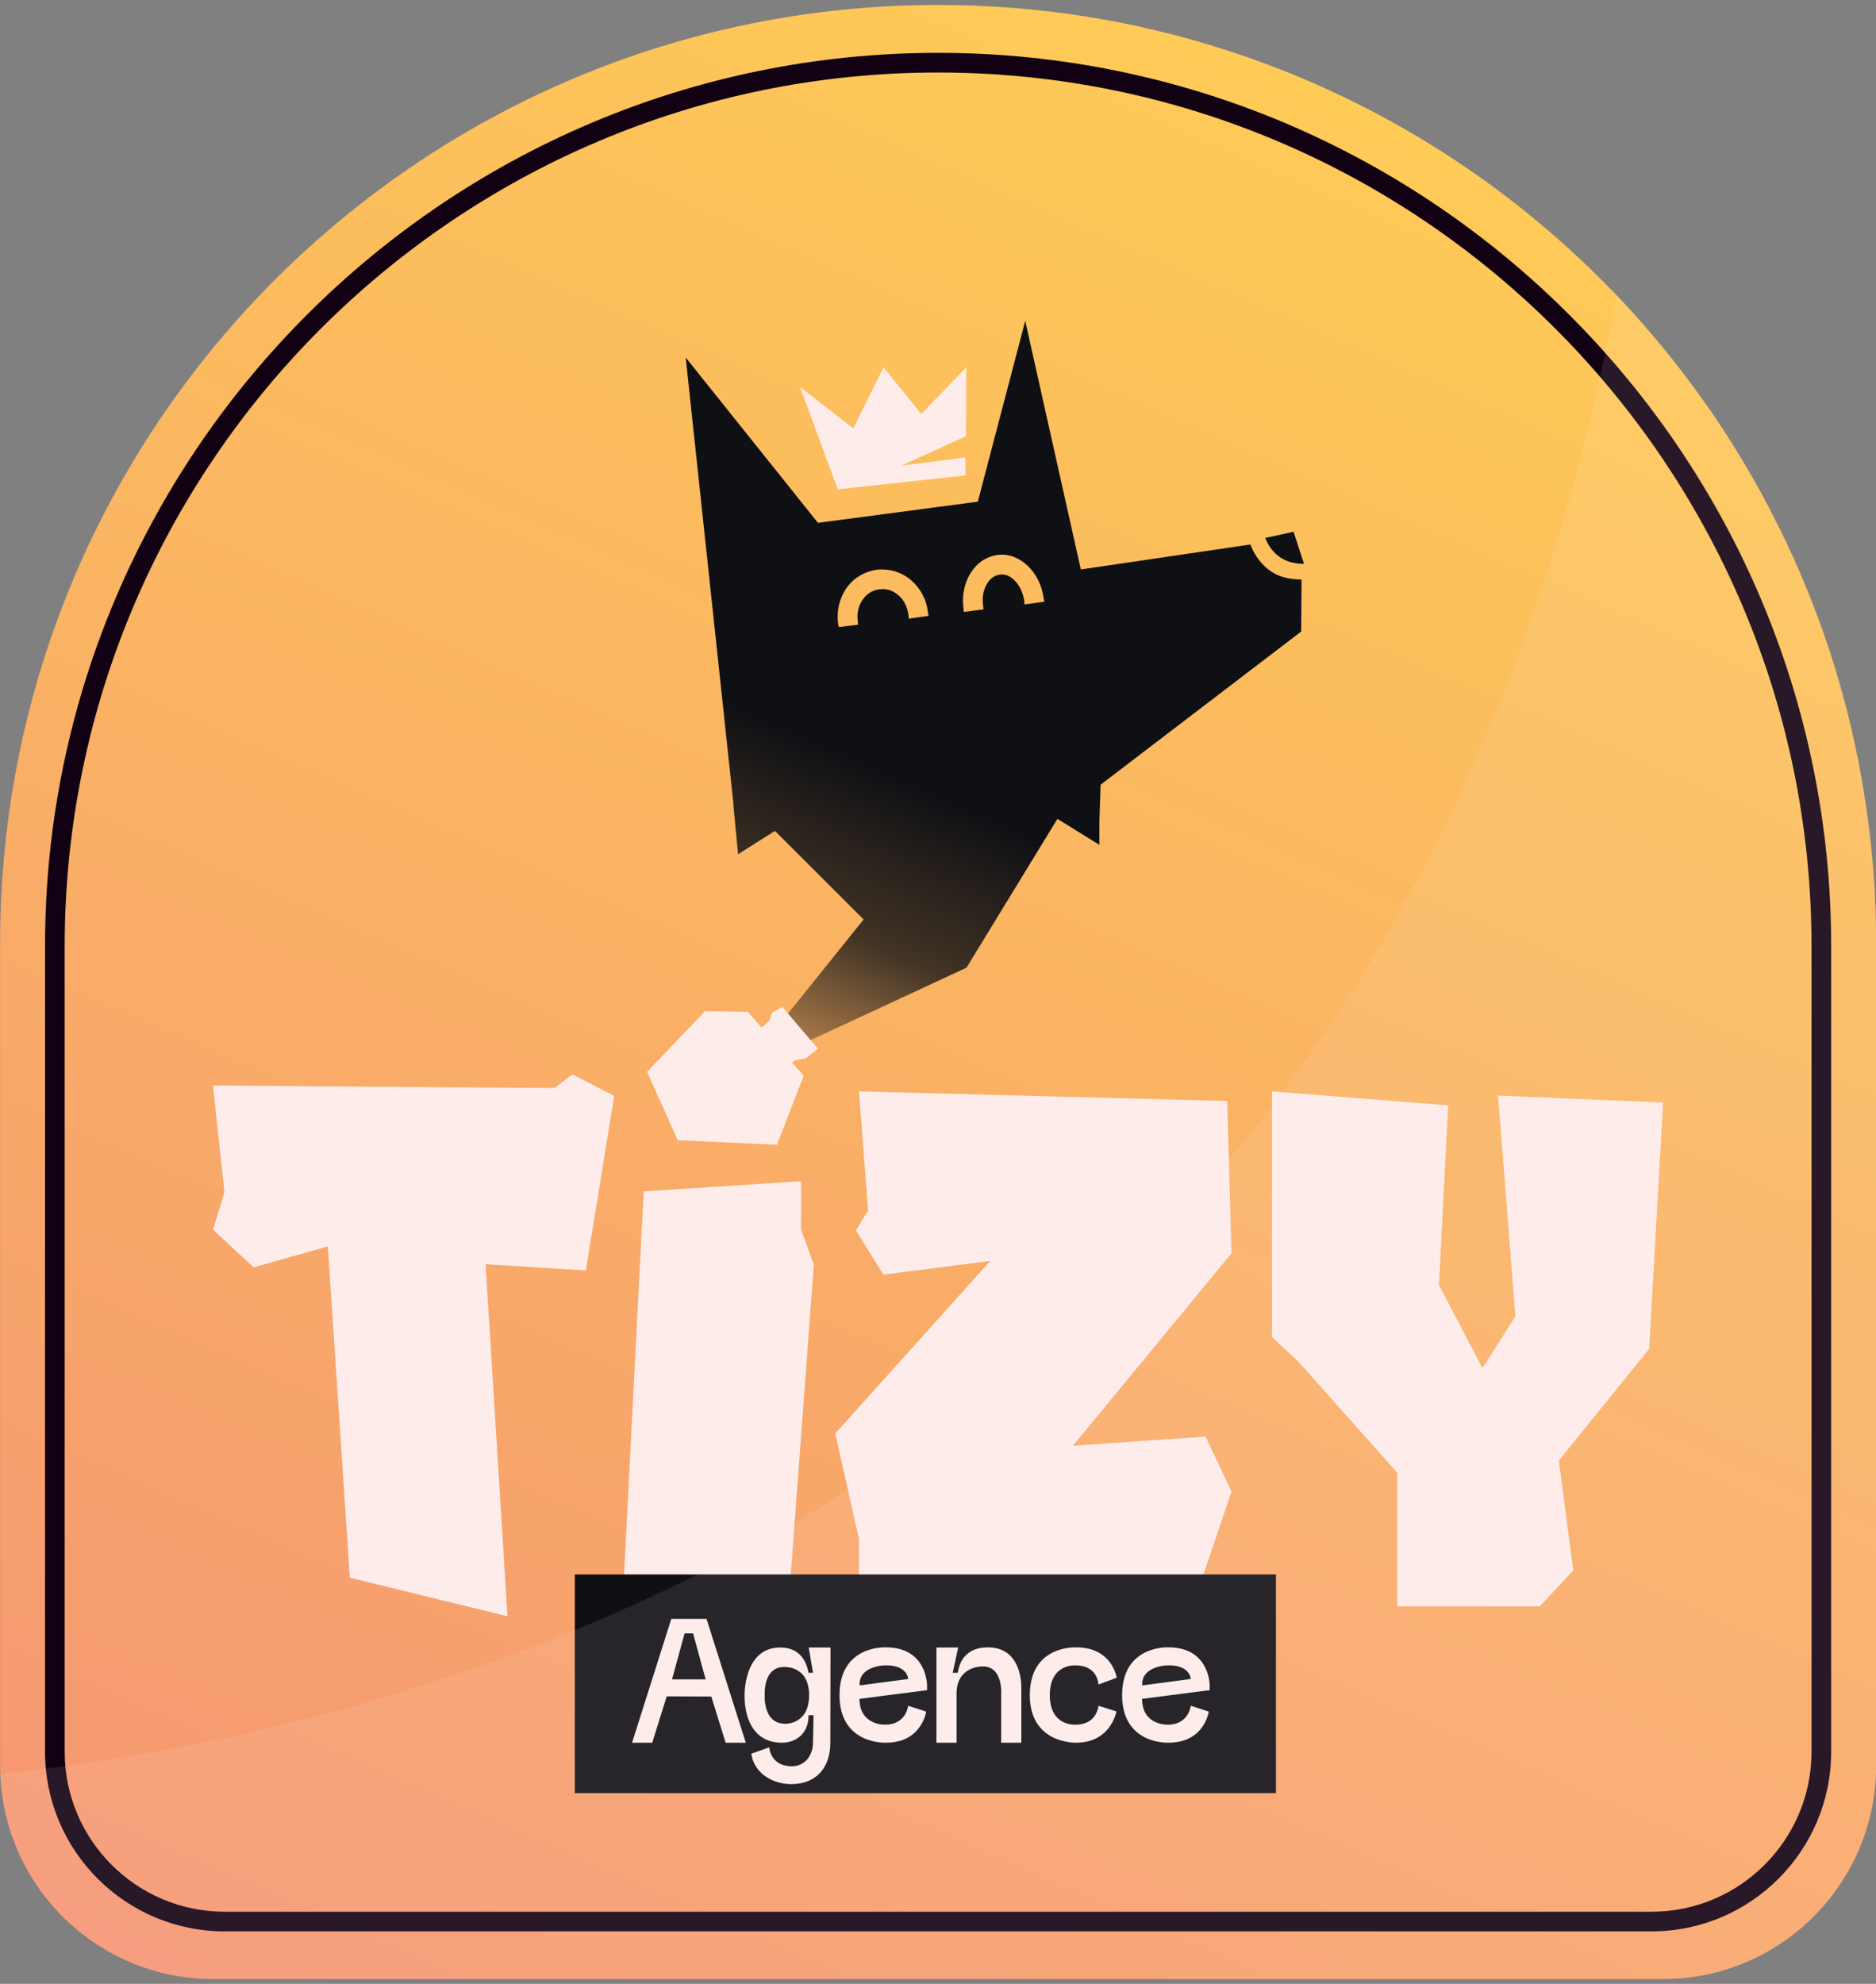 <?xml version="1.0" encoding="UTF-8"?>
<svg id="a" xmlns="http://www.w3.org/2000/svg" xmlns:xlink="http://www.w3.org/1999/xlink" viewBox="0 0 384.85 406.831">
  <rect x="0" y="0" width="384.85" height="406.831" fill="#808080" stroke="none"/>
  <defs>
    <linearGradient id="Dégradé_sans_nom" data-name="Dégradé sans nom" x1="113.761" y1="282.186" x2="295.344" y2="694.469" gradientTransform="translate(0 722.923) scale(1 -1)" gradientUnits="userSpaceOnUse">
      <stop offset=".002" stop-color="#f59673"/>
      <stop offset=".865" stop-color="#fdc35a"/>
      <stop offset=".998" stop-color="#ffcb57"/>
    </linearGradient>
    <linearGradient id="Dégradé_sans_nom_2" data-name="Dégradé sans nom 2" x1="150.807" y1="501.197" x2="179.13" y2="565.506" gradientTransform="translate(0 722.923) scale(1 -1)" gradientUnits="userSpaceOnUse">
      <stop offset="0" stop-color="#0f1014" stop-opacity=".1"/>
      <stop offset=".028" stop-color="#0f1014" stop-opacity=".147"/>
      <stop offset=".529" stop-color="#0f1014" stop-opacity=".785"/>
      <stop offset="1" stop-color="#0f1014"/>
    </linearGradient>
  </defs>
  <path d="M384.87,193.461v168.621c0,24.187-19.591,43.778-43.777,43.778H43.798c-11.892,0-22.655-4.757-30.556-12.416-7.78-7.619-12.738-18.06-13.182-29.669-.04-.564-.04-1.129-.04-1.693v-168.621C.02,87.161,86.206,1.016,192.465,1.016c20.438,0,40.15,3.185,58.612,9.11,29.548,9.433,55.992,25.799,77.437,47.244.887.887,1.774,1.774,2.661,2.701.161.161.322.322.484.484,8.183,8.627,15.641,18.019,22.171,28.056,3.265,5.039,6.329,10.239,9.11,15.601,9.755,18.543,16.528,38.86,19.753,60.346,1.451,9.433,2.176,19.067,2.176,28.903l0-0Z" fill="url(#Dégradé_sans_nom)"/>
  <path d="M338.812,396.071H46.08c-20.314,0-36.842-16.527-36.842-36.842v-165.184C9.238,93.025,91.425,10.838,192.446,10.838s183.208,82.187,183.208,183.208v165.184c0,20.314-16.527,36.842-36.842,36.842ZM192.446,14.869C93.648,14.869,13.269,95.247,13.269,194.046v165.184c0,18.092,14.719,32.811,32.811,32.811h292.732c18.092,0,32.811-14.719,32.811-32.811v-165.184c0-98.798-80.378-179.176-179.176-179.176Z" fill="#120112"/>
  <polygon points="164.328 242.225 132.048 244.321 127.555 331.989 161.581 331.461 166.959 259.301 164.328 252.175 164.328 242.225" fill="#fdecea"/>
  <polygon points="251.746 225.775 176.208 223.807 178.087 248.241 175.582 252.313 181.22 261.398 203.148 258.578 171.342 293.976 176.208 315.591 176.208 329.423 246.064 325.302 252.642 305.88 247.317 294.603 220.1 296.482 252.642 257.012 251.746 225.775" fill="#fdecea"/>
  <polygon points="341.172 226.104 307.313 224.678 310.878 269.941 304.106 280.553 295.196 263.526 297.086 226.678 260.958 223.807 260.958 274.218 266.327 279.208 286.642 302.018 286.642 329.423 315.869 329.423 322.746 322.044 319.788 299.523 338.321 276.615 341.172 226.104" fill="#fdecea"/>
  <polygon points="113.756 223.125 43.688 222.608 46.038 244.466 43.688 252.181 52.039 259.895 67.254 255.609 71.754 323.541 104.112 331.461 99.612 259.252 120.185 260.538 125.998 224.751 117.399 220.309 113.756 223.125" fill="#fdecea"/>
  <polygon points="165.342 217.016 167.814 215.061 160.494 206.481 158.337 207.705 157.819 209.328 156.239 210.737 153.404 207.489 144.629 207.367 132.747 219.793 139.033 233.827 159.403 234.765 164.857 220.613 162.448 217.852 163.199 217.434 165.342 217.016" fill="#fdecea"/>
  <path d="M267.517,115.628l-.537-1.611-1.611-4.967-5.324,1.164-.492.09c.447,1.208,1.298,2.639,2.684,3.714,1.387,1.074,3.132,1.611,5.28,1.611l-0.0 0Z" fill="#0f1014"/>
  <path d="M221.726,116.781l-11.405-50.981-9.733,37.081-32.791,4.339-27.132-33.907,9.812,91.684h-.04l.978,10.185,7.558-4.787,18.192,18.162-15.505,19.291,4.62,5.458,31.997-14.865,18.644-30.513,8.616,5.332v-4.797l.242-7.538,41.146-31.409.081-10.682h-.081c-2.62,0-4.918-.605-6.732-2.056-1.975-1.532-3.104-3.547-3.668-5.12l-34.799,5.123h-0ZM186.435,126.863l-.081-.847c-.242-1.613-.967-3.064-2.096-3.991-1.169-.967-2.459-1.371-3.87-1.169-1.29.161-2.419.806-3.225,1.854-.967,1.25-1.411,2.862-1.209,4.555l.08.847-3.95.484-.161-.766c-.323-2.741.363-5.442,1.975-7.579,1.491-1.895,3.628-3.104,6.047-3.427,2.62-.242,5.039.524,6.933,2.137,1.935,1.653,3.225,4.031,3.467,6.571l.161.766-4.071.564h0ZM210.178,123.96l-.081-.847c-.282-1.854-1.209-3.587-2.459-4.515-.806-.645-1.693-.887-2.499-.766-.887.121-1.693.564-2.298,1.371-1.008,1.25-1.451,3.104-1.169,4.958l.08.806-4.031.524-.08-.847c-.363-2.862.363-5.764,2.016-7.901,1.25-1.653,2.983-2.661,5.039-2.943,4.394-.564,8.667,3.427,9.392,8.828l.161.766-4.071.564h-0Z" fill="url(#Dégradé_sans_nom_2)"/>
  <rect x="117.926" y="322.874" width="143.827" height="44.845" fill="#0f1014"/>
  <path d="M144.939,331.984l8.055,25.399h-4.136l-2.939-9.471-9.144-.036-2.976,9.507h-4.137l8.056-25.399h7.221ZM137.864,344.393h6.894l-2.576-9.435h-1.742l-2.576,9.435Z" fill="#fdecea"/>
  <path d="M165.909,337.862h4.463l-.036,19.521c0,4.971-2.758,8.491-8.019,8.491-3.81,0-7.62-2.214-8.201-6.241l3.701-1.307s.145,3.883,4.645,3.883c2.722,0,4.318-2.322,4.318-4.826l.109-5.624h-1.016c0,3.919-2.757,5.624-5.442,5.624-5.552,0-7.656-4.499-7.693-9.579,0,0-.254-9.942,7.293-9.942,1.379,0,4.935.254,5.842,5.188h.907l-.871-5.188ZM160.938,353.5s5.043.327,5.043-5.878c0-6.132-5.152-5.77-5.152-5.77-3.084,0-4.028,2.939-3.955,5.806-.073,2.758.907,5.77,4.064,5.842Z" fill="#fdecea"/>
  <path d="M190.181,346.607l-13.861,1.777c0,5.516,5.261,5.298,5.261,5.298,4.354,0,4.717-3.883,4.717-3.883l3.701,1.198s-.871,6.386-8.273,6.386c0,0-9.507.436-9.507-9.761,0-10.305,9.507-9.797,9.507-9.797,8.346,0,8.455,7.511,8.455,7.801v.98ZM176.356,345.626l9.942-1.306c0-.689-.762-3.157-5.371-2.758,0,0-4.826.326-4.572,4.063Z" fill="#fdecea"/>
  <path d="M196.238,357.383h-4.137v-19.521h4.463l-1.125,5.188h1.052c.472-3.41,2.685-4.971,5.37-5.188,8.019-.653,7.656,8.236,7.656,8.236v11.285h-4.136v-9.833s.508-6.023-3.992-5.806c0,0-5.152-.036-5.152,5.552v10.087Z" fill="#fdecea"/>
  <path d="M229.038,350.96s-1.125,6.423-8.273,6.423c0,0-9.507.326-9.507-9.761,0-10.305,9.507-9.797,9.507-9.797,7.475,0,8.31,6.241,8.31,6.241l-3.737,1.379s-.073-3.919-4.681-3.919c0,0-5.297-.436-5.297,6.096,0,6.495,5.297,6.06,5.297,6.06,4.427,0,4.681-3.883,4.681-3.883l3.701,1.161Z" fill="#fdecea"/>
  <path d="M248.156,346.607l-13.861,1.777c0,5.516,5.261,5.298,5.261,5.298,4.354,0,4.717-3.883,4.717-3.883l3.701,1.198s-.871,6.386-8.273,6.386c0,0-9.507.436-9.507-9.761,0-10.305,9.507-9.797,9.507-9.797,8.346,0,8.455,7.511,8.455,7.801v.98ZM234.331,345.626l9.942-1.306c0-.689-.762-3.157-5.371-2.758,0,0-4.826.326-4.572,4.063Z" fill="#fdecea"/>
  <polygon points="171.854 100.352 198.056 97.496 198.056 93.801 184.955 95.481 198.178 89.461 198.224 75.325 188.986 84.899 181.26 75.325 175.045 87.839 164.128 79.356 171.854 100.352" fill="#fdecea"/>
  <path d="M384.87,193.461v168.621c0,24.187-19.591,43.778-43.777,43.778H43.798c-11.892,0-22.655-4.757-30.556-12.416-7.78-7.619-12.738-18.06-13.182-29.669,86.709-9.191,285.765-57.282,331.599-303.22,8.183,8.627,15.641,18.019,22.171,28.056,3.265,5.039,6.329,10.239,9.11,15.601,9.755,18.543,16.528,38.86,19.753,60.346,1.451,9.433,2.176,19.067,2.176,28.903v-0Z" fill="#fdecea" isolation="isolate" opacity=".1"/>
</svg>